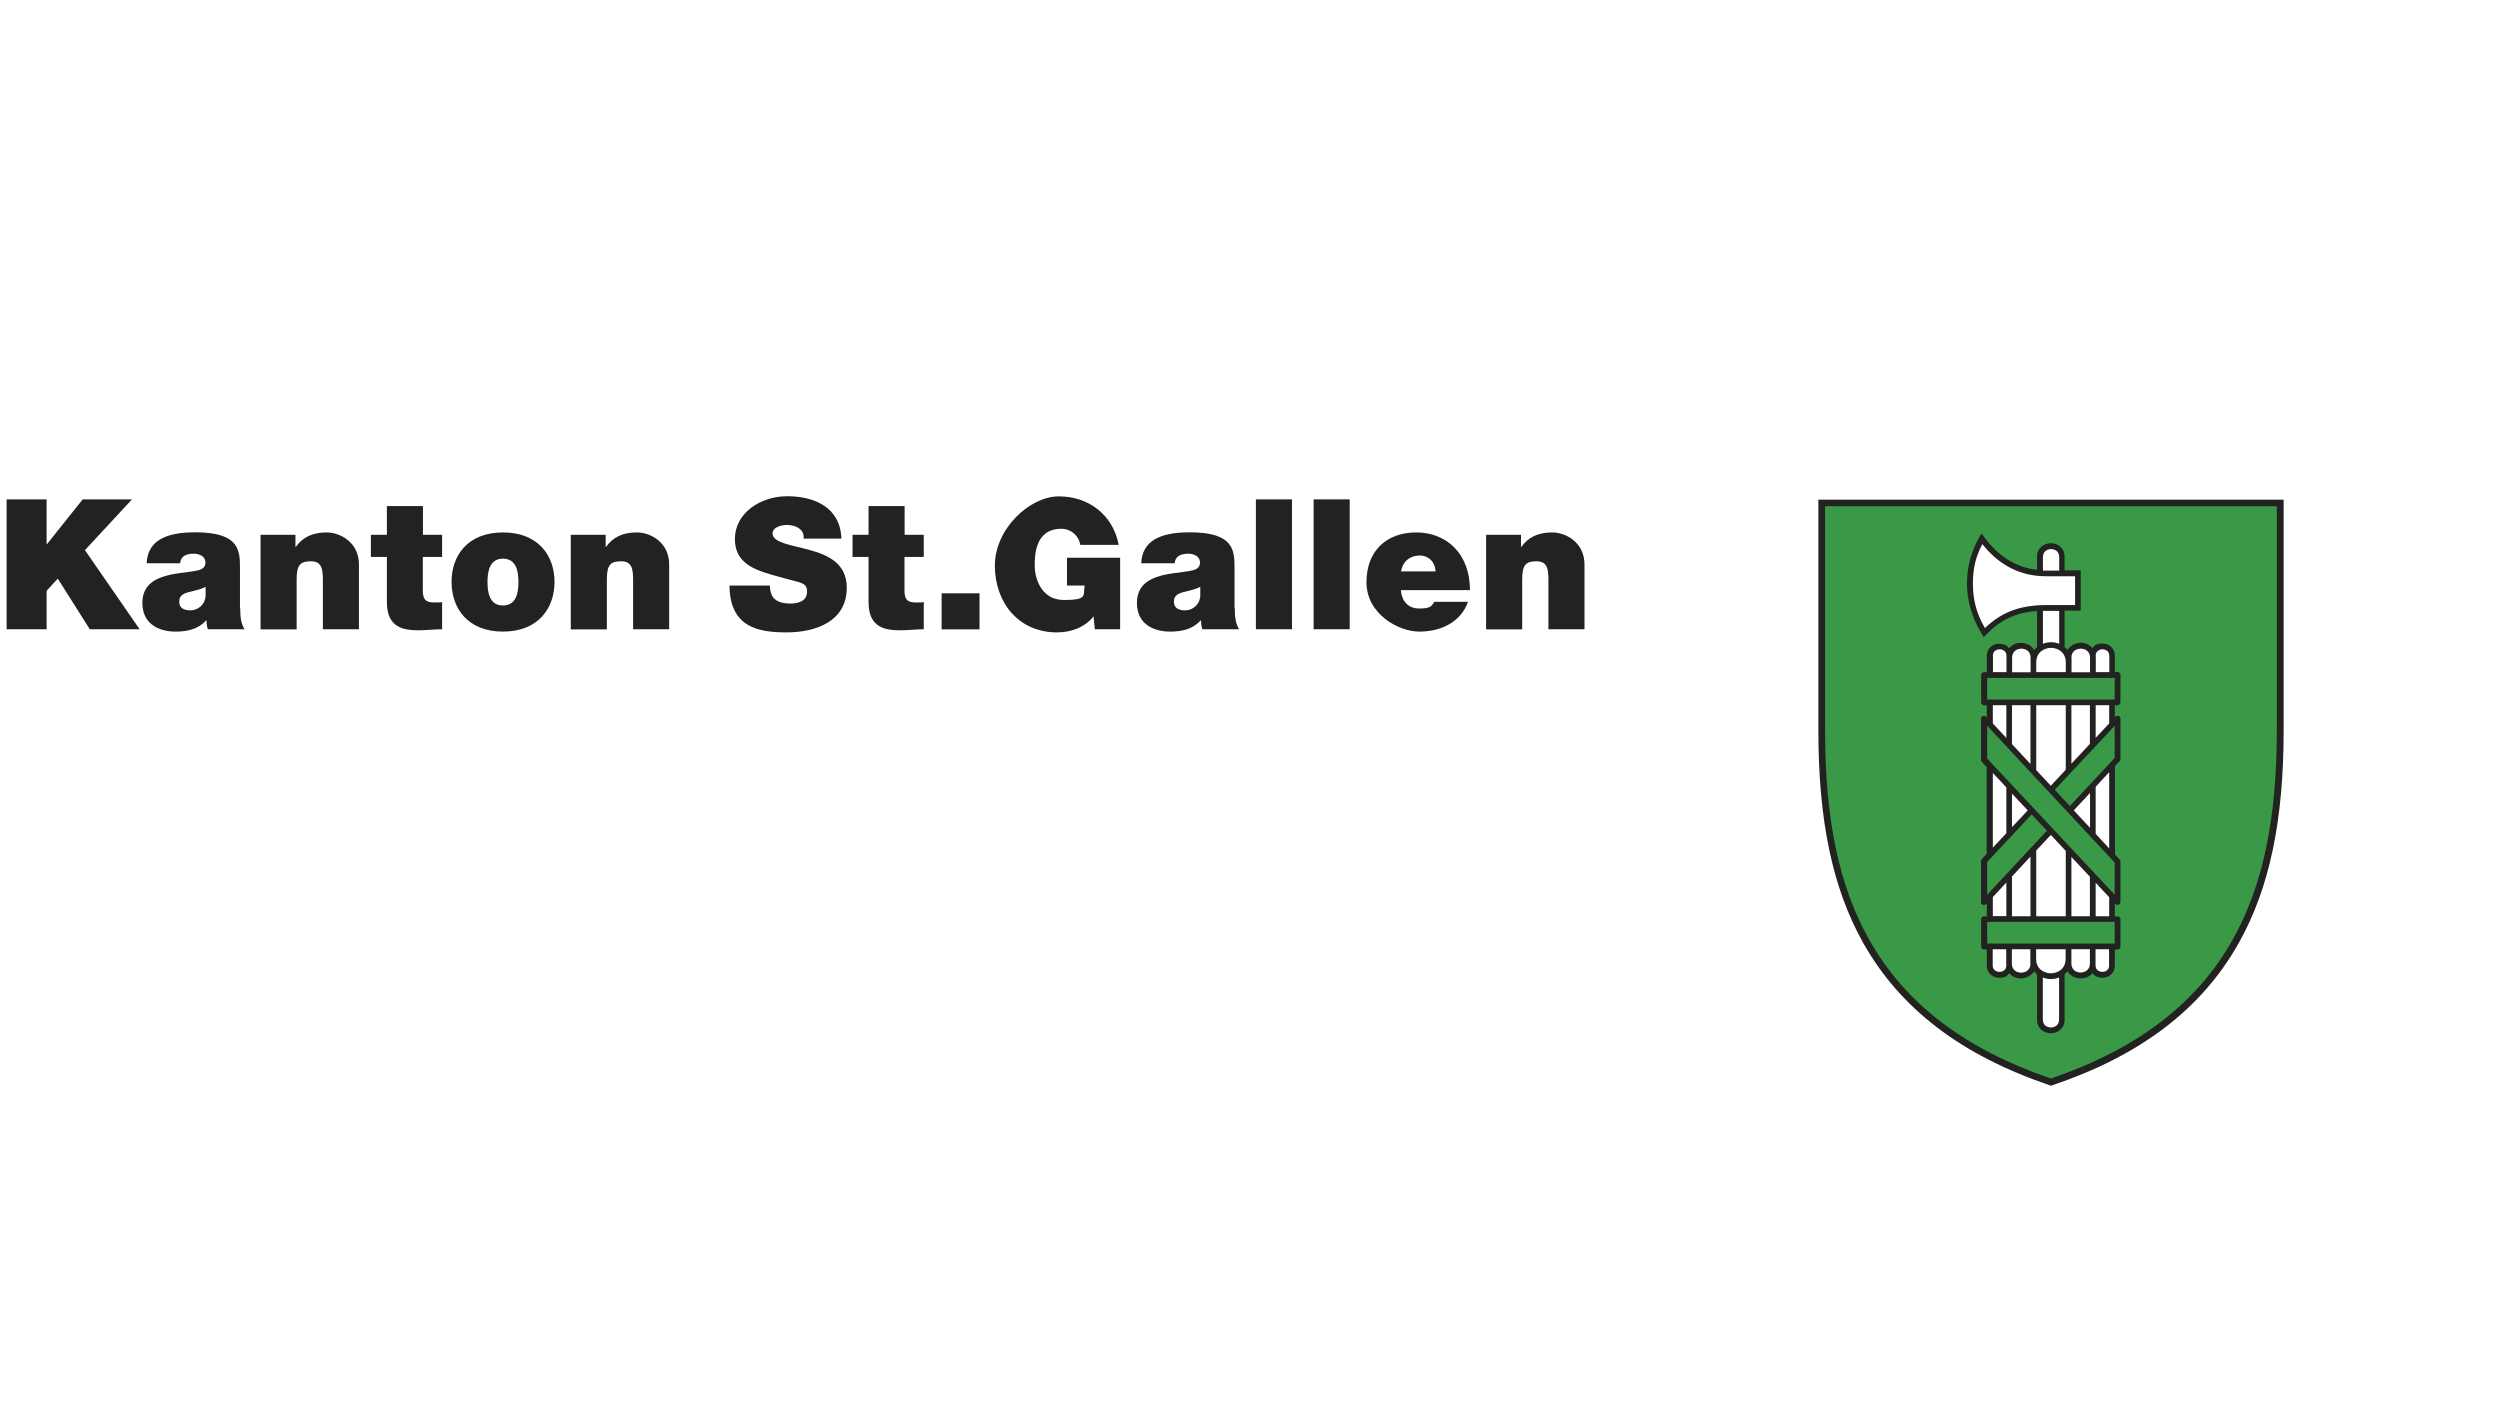 <?xml version="1.0" encoding="UTF-8"?>
<svg xmlns="http://www.w3.org/2000/svg" version="1.1" width="210" height="119" viewBox="0 0 210 119"><svg xmlns:xlink="http://www.w3.org/1999/xlink" version="1.1" viewBox="0 0 1920 1080" width="212" height="119" x="-1" y="0">
  <defs>
    <style>
      .cls-1 {
        fill: none;
      }

      .cls-2 {
        fill: #399947;
      }

      .cls-3 {
        fill: #222221;
      }

      .cls-4 {
        clip-path: url(#clippath);
      }
    </style>
    <clipPath id="clippath">
      <rect class="cls-1" x="1215.4" y="203.1" width="709.3" height="801.5"/>
    </clipPath>
  </defs>
  
  <g>
    <g id="Ebene_1">
      <g class="cls-4">
        <path class="cls-2" d="M1395.7,383.3v173.5c0,68.4,10.7,119.4,33.8,160.6,27.8,49.7,74,84.9,141,107.6,67-22.7,113.1-57.9,141-107.6,23.1-41.2,33.8-92.2,33.8-160.6v-173.5h-349.5ZM1617.2,735.9c0,4.8-3.7,7.2-7.3,7.2s-7.3-2.3-7.3-7.2v-1.3c0,6.1-4.7,9-9.2,9s-9.2-2.9-9.2-9v-3.6c0,5-2.2,8.6-5.4,10.7h.3v35.5c0,5.5-4.3,8.2-8.3,8.2s-8.3-2.7-8.3-8.2v-35.5h.3c-3.1-2.1-5.4-5.7-5.4-10.7v3.6c0,6.1-4.7,9-9.2,9s-9.2-2.9-9.2-9v1.3c0,4.8-3.7,7.2-7.3,7.2s-7.3-2.3-7.3-7.2v-14.4h93v14.4ZM1617.2,700.7h-93v-17.8l46.2-49.6,46.8,50v17.3ZM1524.2,651.5v-67.5l31.6,33.8-31.6,33.8ZM1617.2,652.4l-32.3-34.7,32.3-34.7v69.3ZM1617.2,552.2l-46.8,50-46.2-49.6v-17.1h93v16.7ZM1617.2,514.6h-93v-14.6c0-4.8,3.7-7.2,7.3-7.2s7.3,2.3,7.3,7.2v1.3c0-6.1,4.7-9,9.2-9s9.2,2.9,9.2,9v3.6c0-4.9,2.1-8.4,5.1-10.5v-30.8c-18.3.9-31,7-42.4,18.7-8.4-13.4-10.9-25.4-10.9-37.4s3.1-23.6,9.1-34.1c7.1,9.8,20.7,24.4,44.3,26.1v-12.4c0-5.5,4.3-8.2,8.3-8.2s8.3,2.7,8.3,8.2v12.5h12.2v26.3c.1,0-12.2,0-12.2,0v30.9c3,2.2,5.1,5.6,5.1,10.5v-3.6c0-6.1,4.7-9,9.2-9s9.2,2.9,9.2,9v-1.3c0-4.8,3.7-7.2,7.3-7.2s7.3,2.3,7.3,7.2v14.6Z"/>
        <path class="cls-3" d="M1621.4,537.6c1.2,0,2.2-1,2.2-2.2v-20.9c0-1.2-1-2.2-2.2-2.2h-2.1v-12.4c0-6.1-4.8-9.3-9.5-9.3s-5.8,1.2-7.6,3.5c-2.2-2.7-5.6-4.1-9-4.1s-7.9,1.9-10,5.5c-.6-.9-1.4-1.6-2.2-2.3v-27.7h12.3v-30.7h-12.3v-10.4c0-6.8-5.3-10.3-10.5-10.3s-10.5,3.5-10.5,10.3v10c-16-1.8-29.5-10.2-40.3-25l-2-2.7-1.7,2.9c-6.2,10.8-9.4,22.6-9.4,35.2s3.6,26.1,11.3,38.5l1.5,2.4,1.9-2c10.9-11.2,22.7-16.8,38.7-17.9v27.5c-.8.7-1.6,1.4-2.2,2.3-2.1-3.6-6-5.5-10-5.5s-6.8,1.4-9,4.1c-1.8-2.3-4.7-3.5-7.6-3.5-4.7,0-9.5,3.2-9.5,9.3v12.4h-2.1c-1.2,0-2.2,1-2.2,2.2v20.9c0,1.2,1,2.2,2.2,2.2h2.1v9.3l-.6-.6c-.6-.7-1.6-.9-2.4-.5-.8.3-1.4,1.1-1.4,2v31.4c0,.6.2,1.1.6,1.5l3.7,4v66.1l-3.7,4c-.4.4-.6.9-.6,1.5v31.4c0,.9.5,1.7,1.4,2,.3.1.5.2.8.2.6,0,1.2-.2,1.6-.7l.6-.6v9.9h-2.1c-1.2,0-2.2,1-2.2,2.2v20.9c0,1.2,1,2.2,2.2,2.2h2.1v12.2c0,6.1,4.8,9.3,9.5,9.3s5.8-1.2,7.6-3.5c2.2,2.7,5.6,4,9,4s7.9-1.9,10-5.5c.6.9,1.4,1.6,2.2,2.3v34.7c0,6.8,5.3,10.3,10.5,10.3s10.5-3.5,10.5-10.3v-34.7c.8-.7,1.6-1.4,2.2-2.3,2.1,3.6,6,5.5,10,5.5s6.8-1.4,9-4c1.8,2.3,4.7,3.5,7.6,3.5,4.7,0,9.5-3.2,9.5-9.3v-12.2h2.1c1.2,0,2.2-1,2.2-2.2v-20.9c0-1.2-1-2.2-2.2-2.2h-2.1v-9.9l.5.5c.4.4,1,.7,1.6.7s.5,0,.8-.2c.8-.3,1.4-1.1,1.4-2v-30.9c0-.6-.2-1.1-.6-1.5l-3.6-3.9v-67.3l3.6-3.9c.4-.4.6-.9.6-1.5v-30.9c0-.9-.5-1.7-1.4-2-.8-.3-1.8-.1-2.4.5l-.5.5v-9.2h2.1ZM1619.2,553.3v24.5l-34.2,36.7-11.5-12.4,45.8-48.9ZM1619.2,657.6v24.5l-97.2-103.8v-25l97.2,104.3ZM1619.2,719.3h-97.2v-16.5h97.2v16.5ZM1522,682.2v-25.1l33.9-36.2,11.6,12.4-45.5,48.8ZM1552.9,617.8l-12,12.8v-25.6l12,12.8ZM1559.4,698.5v-50.1l11.1-11.9,11.4,12.2v49.8h-22.5ZM1555,653.1v45.4h-14.1v-30.3l14.1-15.2ZM1586.2,698.5v-45.2l14.1,15.1v30.1h-14.1ZM1555,537.6v44.8l-14.1-15.1v-29.7h14.1ZM1570.5,599l-11.1-11.9v-49.5h22.5v49.2l-11.4,12.2ZM1588,617.8l12.4-13.3v26.6l-12.4-13.3ZM1586.2,582.2v-44.6h14.1v29.5l-14.1,15.1ZM1522,516.8h97.2v16.5h-97.2v-16.5ZM1604.7,500c0-3.9,3.2-5,5.2-5s5.2,1.1,5.2,5v12.4h-10.3v-12.4ZM1586.2,501.4c0-5.4,4.4-6.9,7.1-6.9s7.1,1.4,7.1,6.9v11.1h-14.1v-11.1ZM1564.5,424.6c0-4.7,3.9-6,6.2-6s6.2,1.3,6.2,6v10.4h-10c-.8,0-1.6,0-2.4,0v-10.3ZM1520.3,478.8c-6.4-10.9-9.2-21.5-9.2-33.9s2.4-20.8,7.2-30.1c12.8,16.2,29.1,24.5,48.5,24.5h22.2v22c0,0-22.2,0-22.2,0-19.7,0-33.8,5.3-46.5,17.5M1564.5,465.7c.8,0,1.6,0,2.4,0h10v25.1c-2-.8-4.1-1.2-6.2-1.2s-4.2.4-6.2,1.2v-25.1ZM1570.6,493.9c5.4,0,11.3,3.4,11.3,11v7.5h-22.5v-7.5c0-7.5,5.8-11,11.3-11M1548,494.5c2.6,0,7.1,1.4,7.1,6.9v11.1h-14.1v-11.1c0-5.4,4.4-6.9,7.1-6.9M1526.3,500c0-3.9,3.2-5,5.2-5s5.2,1.1,5.2,5v12.4h-10.3v-12.4ZM1526.3,537.6h10.3v25l-10.3-11.1v-14ZM1526.3,589.3l10.3,11v34.9l-10.3,11v-56.9ZM1526.3,683.9l10.3-11.1v25.6h-10.3v-14.6ZM1536.6,735.9c0,3.9-3.2,5-5.2,5s-5.2-1.1-5.2-5v-12.2h10.3v12.2ZM1555,734.6c0,5.4-4.4,6.9-7.1,6.9s-7.1-1.4-7.1-6.9v-10.9h14.1v10.9ZM1576.8,777.3c0,4.7-3.9,6-6.2,6s-6.2-1.3-6.2-6v-32.1c2,.8,4.1,1.2,6.2,1.2s4.2-.4,6.2-1.2v32.1ZM1570.6,742c-5.4,0-11.3-3.4-11.3-11v-7.3h22.5v7.3c0,7.5-5.8,11-11.3,11M1593.3,741.4c-2.6,0-7.1-1.4-7.1-6.9v-10.9h14.1v10.9c0,5.4-4.4,6.9-7.1,6.9M1615,735.9c0,3.9-3.2,5-5.2,5s-5.2-1.1-5.2-5v-12.2h10.3v12.2ZM1615,698.5h-10.3v-25.5l10.3,11v14.5ZM1615,646.8l-10.3-11.1v-35.9l10.3-11.1v58ZM1615,551.5l-10.3,11v-24.9h10.3v13.8Z"/>
        <path class="cls-3" d="M1570.6,827.7l-.8-.3c-67.6-22.9-114.2-58.5-142.4-108.7-23.3-41.6-34.1-93-34.1-161.8v-176h354.7v176c0,68.8-10.8,120.2-34.1,161.8-28.2,50.3-74.7,85.9-142.4,108.7l-.8.3ZM1398.4,385.9v170.9c0,67.9,10.6,118.5,33.5,159.3,27.4,48.9,72.8,83.6,138.7,106.1,65.9-22.5,111.3-57.2,138.7-106.1,22.8-40.8,33.5-91.4,33.5-159.3v-170.9h-344.4Z"/>
      </g>
      <g>
        <path class="cls-3" d="M12.1,380.7h30.5v34.1h.3l27.2-34.1h37.6l-35.9,38.7,41.7,60.3h-38l-24.4-38.6-8.5,9.3v29.3H12.1v-99Z"/>
        <path class="cls-3" d="M190.2,463.6c0,5.4.3,11.5,3.3,16.1h-28c-.7-1.9-1.1-4.9-1-6.8h-.3c-5.8,6.7-14.3,8.6-23.2,8.6-13.9,0-25.4-6.6-25.4-21.8,0-22.8,26.6-21.9,40.6-24.5,3.7-.7,7.5-1.8,7.5-6.4s-4.6-6.7-9-6.7c-8.5,0-10.1,4.3-10.3,7.3h-25.5c.4-10.1,5.4-16.1,12.5-19.4,6.9-3.3,16.1-4.2,24.5-4.2,34.4,0,34.1,14.3,34.1,28.2v29.5ZM163.8,447.4c-3.3,1.7-7.1,2.6-10.8,3.5-6.1,1.4-9.3,2.9-9.3,7.8s3.6,6.6,8.6,6.6,11.1-3.7,11.5-11.2v-6.7Z"/>
        <path class="cls-3" d="M205.8,407.7h26.5v9.2h.3c5.1-7.2,12.5-11,23.4-11s24.7,7.9,24.7,24.4v49.4h-27.5v-37.7c0-8.3-1-14.1-9-14.1s-11,2.4-11,13.9v38h-27.5v-72Z"/>
        <path class="cls-3" d="M329.4,407.7h14.7v16.9h-14.7v25.1c0,6.6,1.5,9.6,8.5,9.6s4.2-.1,6.2-.4v20.8c-5.5,0-11.8.8-17.6.8-11.7,0-24.5-1.8-24.5-21.5v-34.4h-12.2v-16.9h12.2v-21.9h27.5v21.9Z"/>
        <path class="cls-3" d="M390.5,481.5c-27,0-39.2-17.9-39.2-37.9s12.2-37.7,39.2-37.7,39.3,17.8,39.3,37.7-12.2,37.9-39.3,37.9ZM390.5,425.9c-10.4,0-11.8,10.1-11.8,17.8s1.4,17.9,11.8,17.9,11.8-10.3,11.8-17.9-1.4-17.8-11.8-17.8Z"/>
        <path class="cls-3" d="M442.3,407.7h26.5v9.2h.3c5.1-7.2,12.5-11,23.4-11s24.7,7.9,24.7,24.4v49.4h-27.5v-37.7c0-8.3-1-14.1-9-14.1s-11,2.4-11,13.9v38h-27.5v-72Z"/>
        <path class="cls-3" d="M594,446.4c0,2.5.4,4.7,1.1,6.5,2.2,6,8.9,7.2,14.6,7.2s12.6-1.7,12.6-9-4.3-6.5-21.4-11.4c-15.7-4.4-33.6-8.7-33.6-28.7s19.6-32.7,39.9-32.7,40.5,8.2,41.3,32.3h-28.9c.6-3.7-1.1-6.2-3.6-7.9-2.5-1.8-6-2.5-9-2.5s-11,1.1-11,6.7c.6,7.1,14.7,8.6,28.7,12.5,14,3.9,27.9,10.4,27.9,28.6,0,25.8-23.7,34.1-45.8,34.1s-43.3-4-43.6-35.7h30.5Z"/>
        <path class="cls-3" d="M696.6,407.7h14.7v16.9h-14.7v25.1c0,6.6,1.5,9.6,8.5,9.6s4.2-.1,6.2-.4v20.8c-5.5,0-11.8.8-17.6.8-11.7,0-24.5-1.8-24.5-21.5v-34.4h-12.2v-16.9h12.2v-21.9h27.5v21.9Z"/>
        <path class="cls-3" d="M724.9,452.3h28.9v27.5h-28.9v-27.5Z"/>
        <path class="cls-3" d="M841,469.6c-6.8,8.7-17.3,12.5-28.2,12.5-29.3,0-47.3-22.8-47.3-50.9s26.5-52.8,48.8-52.8,41.2,13.7,45.6,37h-29.3c-1.1-7.2-7.2-12.3-14.4-12.3-20.9,0-20.3,22-20.3,28.8s3.7,25.5,22.3,25.5,14.3-3.6,15.8-11h-13.5v-21.2h40.5v54.5h-19.3l-1-10.1Z"/>
        <path class="cls-3" d="M948.4,463.6c0,5.4.3,11.5,3.3,16.1h-28c-.7-1.9-1.1-4.9-1-6.8h-.3c-5.8,6.7-14.3,8.6-23.2,8.6-13.9,0-25.4-6.6-25.4-21.8,0-22.8,26.6-21.9,40.6-24.5,3.7-.7,7.5-1.8,7.5-6.4s-4.6-6.7-9-6.7c-8.5,0-10.1,4.3-10.3,7.3h-25.5c.4-10.1,5.4-16.1,12.5-19.4,6.9-3.3,16.1-4.2,24.5-4.2,34.4,0,34.1,14.3,34.1,28.2v29.5ZM922.1,447.4c-3.3,1.7-7.1,2.6-10.8,3.5-6.1,1.4-9.3,2.9-9.3,7.8s3.6,6.6,8.6,6.6,11.1-3.7,11.5-11.2v-6.7Z"/>
        <path class="cls-3" d="M964.5,380.7h27.5v99h-27.5v-99Z"/>
        <path class="cls-3" d="M1008.5,380.7h27.5v99h-27.5v-99Z"/>
        <path class="cls-3" d="M1075,449.9c.7,8.2,5.4,14,14,14s9.3-1.7,11.5-5.1h25.7c-5.5,15.5-20.7,22.7-37,22.7s-40.4-13.6-40.4-37.6,15.3-38,38-38,40.9,15.9,40.9,44h-52.7ZM1101.4,435.6c0-6.7-5-12.1-12.1-12.1s-12.9,4.3-14.1,12.1h26.2Z"/>
        <path class="cls-3" d="M1140.1,407.7h26.5v9.2h.3c5.1-7.2,12.5-11,23.4-11s24.7,7.9,24.7,24.4v49.4h-27.5v-37.7c0-8.3-1-14.1-9-14.1s-11,2.4-11,13.9v38h-27.5v-72Z"/>
      </g>
    </g>
  </g>
</svg></svg>
